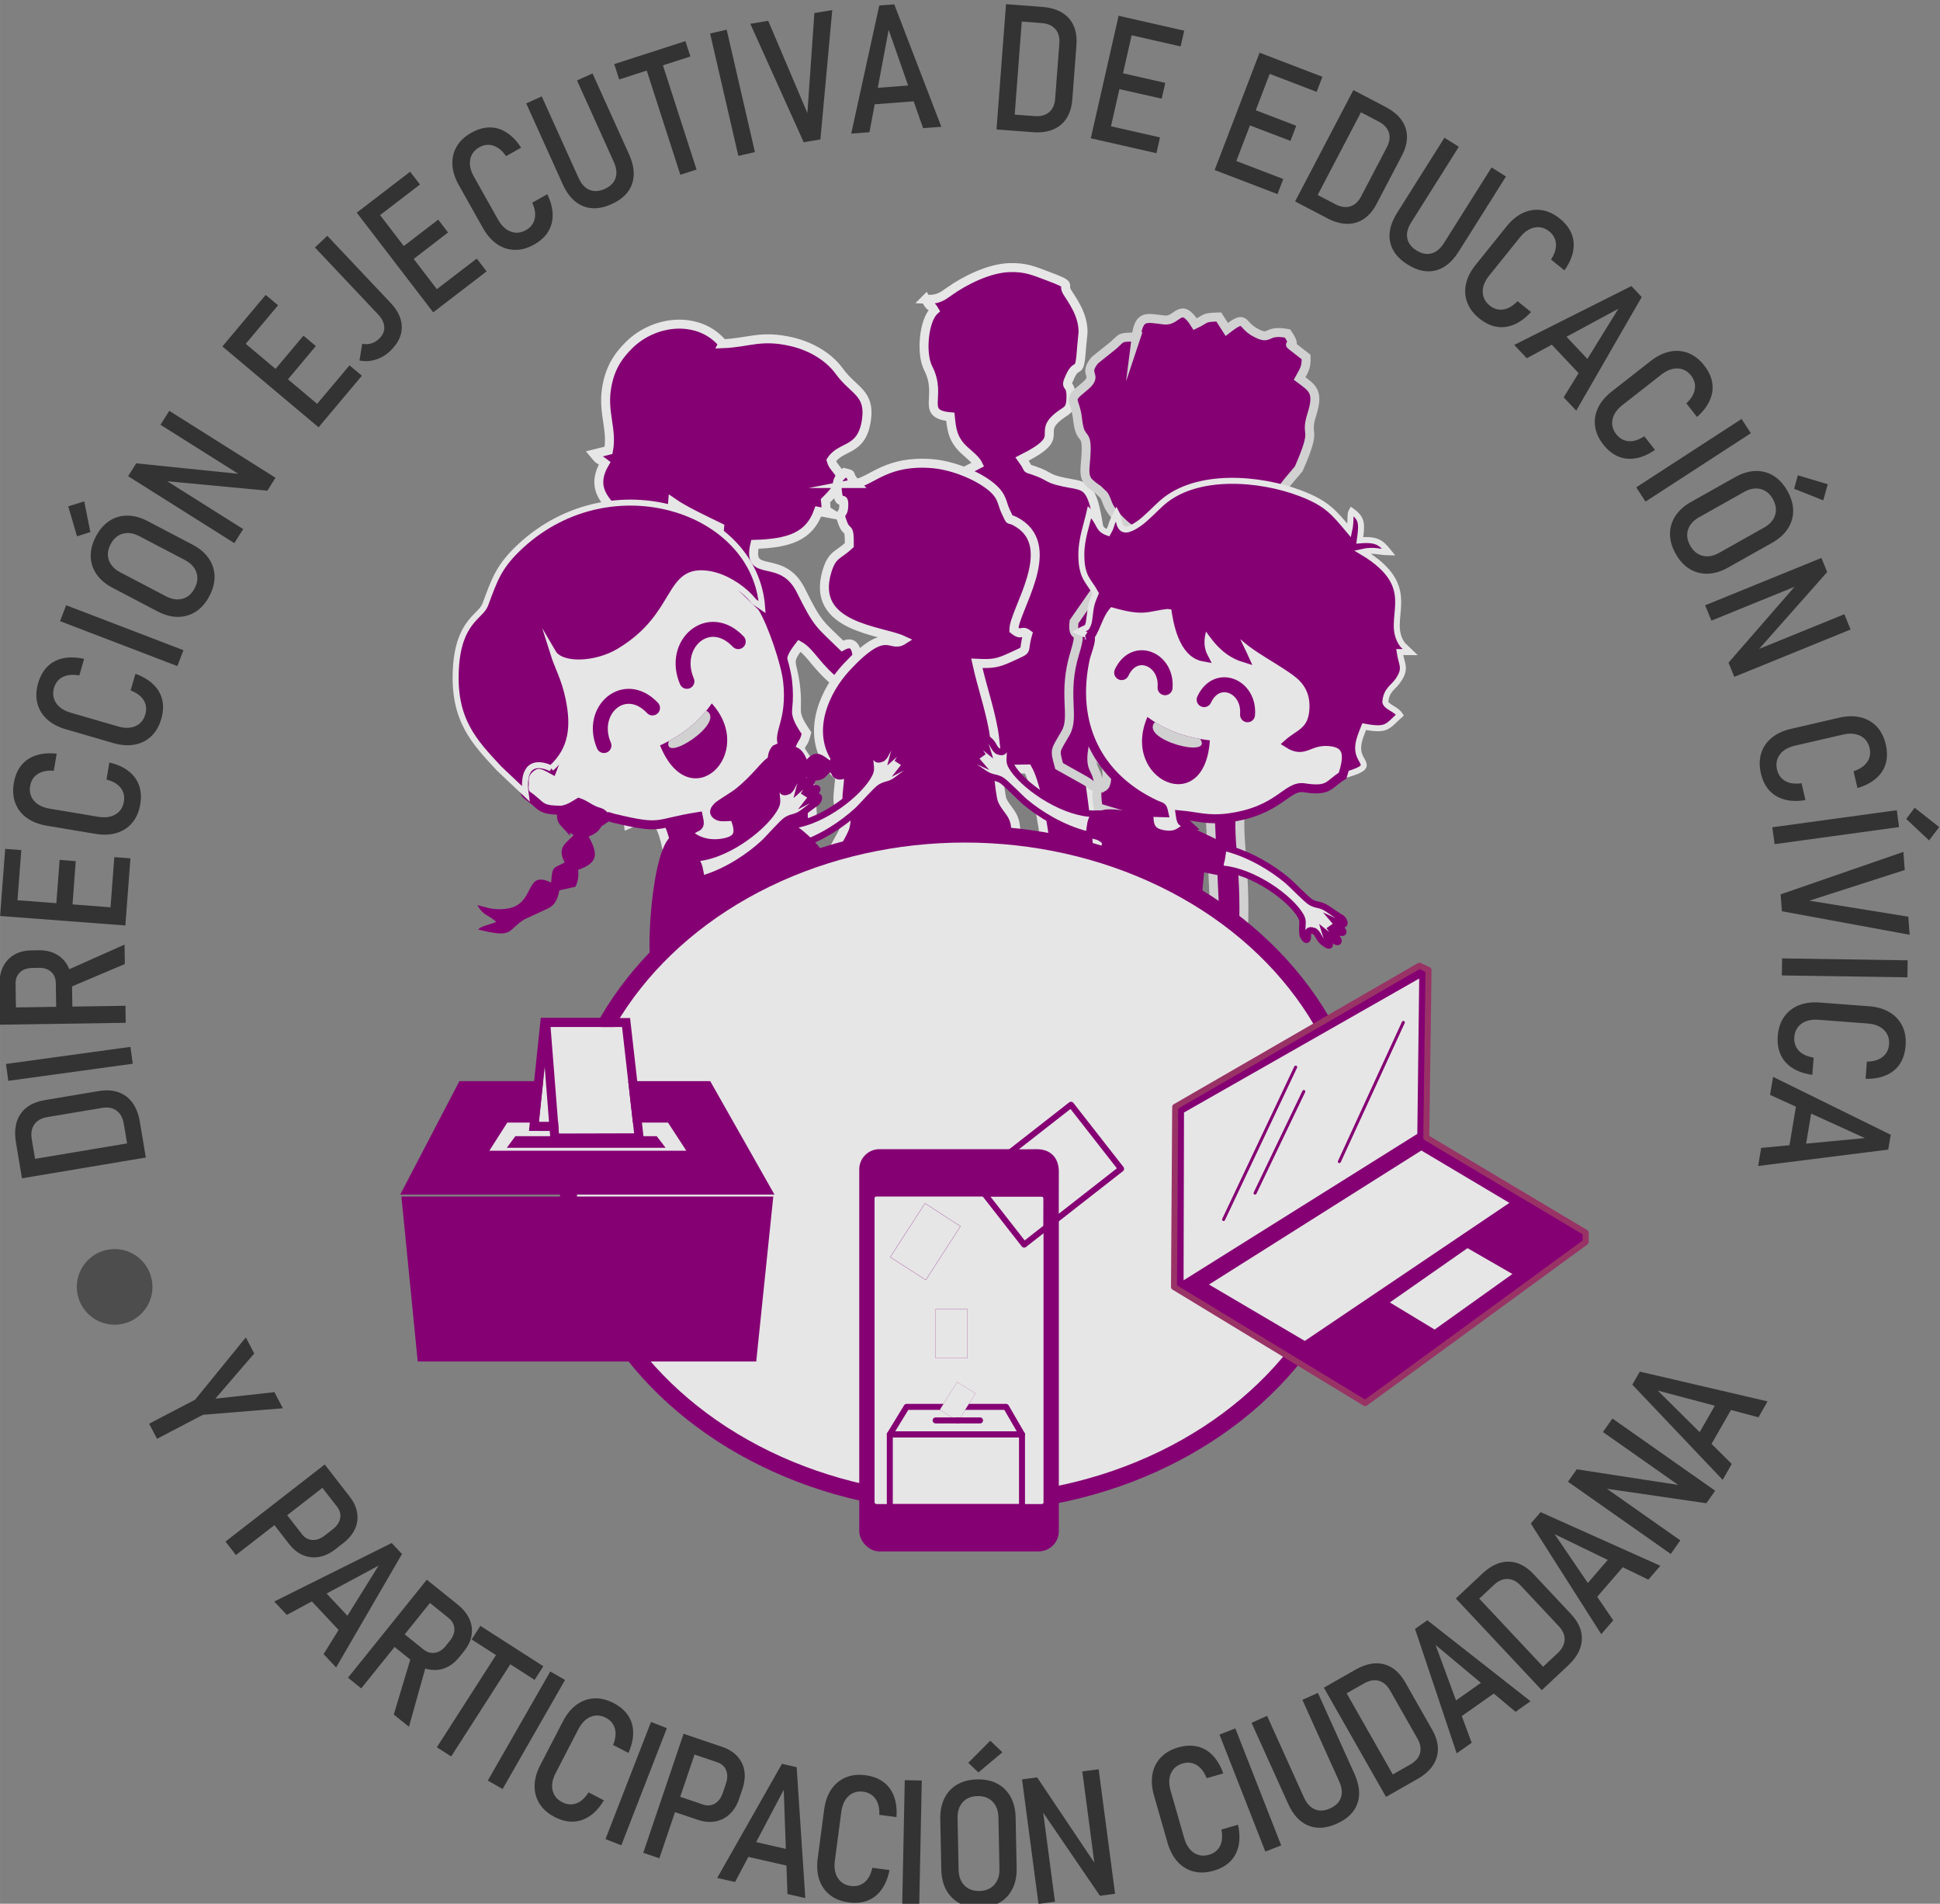 <?xml version="1.0" encoding="UTF-8"?>
<!DOCTYPE svg PUBLIC "-//W3C//DTD SVG 1.1//EN" "http://www.w3.org/Graphics/SVG/1.1/DTD/svg11.dtd">
<!-- Creator: CorelDRAW -->
<svg xmlns="http://www.w3.org/2000/svg" xml:space="preserve" width="22.865mm" height="22.432mm" version="1.1" style="shape-rendering:geometricPrecision; text-rendering:geometricPrecision; image-rendering:optimizeQuality; fill-rule:evenodd; clip-rule:evenodd"
viewBox="0 0 2286.5 2243.24"
 xmlns:xlink="http://www.w3.org/1999/xlink"
 xmlns:xodm="http://www.corel.com/coreldraw/odm/2003">
 <rect x="0" y="0" width="2286.5" height="2243.24" fill="#808080" stroke="none"/>
 <defs>
  <style type="text/css">
   <![CDATA[
    .str4 {stroke:#850073;stroke-width:10.58;stroke-miterlimit:22.926}
    .str1 {stroke:#D1D1D1;stroke-width:10.58;stroke-miterlimit:22.926}
    .str0 {stroke:#E6E6E6;stroke-width:10.58;stroke-miterlimit:22.926}
    .str3 {stroke:#E6E6E6;stroke-width:7.06;stroke-miterlimit:22.926}
    .str2 {stroke:#850073;stroke-width:7.62;stroke-miterlimit:22.926}
    .str9 {stroke:#850073;stroke-width:3.53;stroke-linecap:round;stroke-linejoin:round;stroke-miterlimit:22.926}
    .str7 {stroke:#850073;stroke-width:7.06;stroke-linecap:round;stroke-linejoin:round;stroke-miterlimit:22.926}
    .str8 {stroke:#993366;stroke-width:7.06;stroke-linecap:round;stroke-linejoin:round;stroke-miterlimit:22.926}
    .str6 {stroke:#850073;stroke-width:20;stroke-linecap:round;stroke-linejoin:round;stroke-miterlimit:22.926}
    .str5 {stroke:#850073;stroke-width:17.64;stroke-linecap:round;stroke-linejoin:round;stroke-miterlimit:22.926}
    .fil6 {fill:none}
    .fil1 {fill:#4D4D4D}
    .fil2 {fill:#850073}
    .fil7 {fill:#D1D1D1}
    .fil5 {fill:#E6E6E6}
    .fil4 {fill:#E6E6E6}
    .fil3 {fill:white}
    .fil0 {fill:#333333;fill-rule:nonzero}
   ]]>
  </style>
 </defs>
 <g id="Capa_x0020_1">
  <g id="_2719434456928">
   <path class="fil0" d="M333.35 1659.43l-94.14 7.67 -54.17 28.29 -9.29 -17.78 54.17 -28.29 59.81 -73.41 9.89 18.95 -45.85 53.25 69.66 -7.67 9.92 18.99zm-15.67 130.31l15.05 -11.69 23.12 29.76c3.32,4.28 7.42,6.56 12.32,6.8 4.87,0.27 9.79,-1.52 14.72,-5.35l8.93 -6.93c5.05,-3.93 8.05,-8.28 9.06,-13.12 0.97,-4.81 -0.2,-9.36 -3.52,-13.64l-23.12 -29.76 15.05 -11.7 22.8 29.36c4.88,6.28 7.82,12.68 8.85,19.22 1.04,6.55 0.2,12.89 -2.58,19 -2.79,6.09 -7.41,11.66 -13.84,16.65l-9.33 7.25c-6.32,4.91 -12.77,7.94 -19.34,9.05 -6.59,1.1 -12.89,0.36 -18.96,-2.24 -6.06,-2.59 -11.53,-7.02 -16.41,-13.3l-22.8 -29.36zm-51.93 26.77l116.97 -90.85 12.31 15.84 -116.97 90.86 -12.31 -15.85zm57.5 70.63l138.4 -68.94 12.13 12.93 -77.65 133.71 -14.77 -15.75 64.87 -104.28 -108.21 58.08 -14.77 -15.75zm39.71 -5.02l13.87 -13.02 41.67 44.43 -13.87 13.01 -41.67 -44.42zm93.52 51.66l11.94 -14.84 30.31 24.38c4.39,3.53 8.99,4.97 13.77,4.25 4.81,-0.72 9.09,-3.44 12.88,-8.15l4.73 -5.88c3.86,-4.8 5.68,-9.66 5.38,-14.55 -0.26,-4.89 -2.62,-9.12 -7.01,-12.65l-30.31 -24.38 11.94 -14.84 29.37 23.62c6.44,5.19 11.04,10.89 13.79,17.08 2.74,6.13 3.61,12.49 2.54,18.96 -1.02,6.49 -4,12.8 -8.95,18.95l-5.42 6.74c-4.97,6.17 -10.56,10.52 -16.72,12.97 -6.14,2.47 -12.56,3.01 -19.2,1.73 -6.67,-1.31 -13.23,-4.58 -19.67,-9.76l-29.37 -23.63zm-46.35 43.12l92.91 -115.47 15.63 12.57 -92.91 115.48 -15.63 -12.58zm53.97 43.42l20.88 -69.5 18.09 8.58 -21.09 75.3 -17.88 -14.38zm50.78 38.53l73.43 -114.43 16.88 10.83 -73.43 114.44 -16.88 -10.84zm40.98 -127.03l10.29 -16.04 74.24 47.63 -10.3 16.04 -74.23 -47.63zm110.1 47.71l-73.6 128.52 -17.41 -9.97 73.61 -128.52 17.4 9.97zm-12.36 161.44c-7.78,-4.03 -13.68,-9.19 -17.68,-15.53 -3.98,-6.29 -5.93,-13.34 -5.85,-21.15 0.12,-7.78 2.34,-15.94 6.73,-24.43l26.65 -51.47c4.43,-8.55 9.83,-15.11 16.11,-19.69 6.32,-4.56 13.21,-7.06 20.65,-7.44 7.49,-0.39 15.11,1.44 22.89,5.47 7.53,3.9 13.24,8.78 17.13,14.62 3.91,5.83 5.9,12.49 6.01,19.94 0.1,7.5 -1.72,15.57 -5.54,24.23l0 0 -18.09 -9.36 0 0c1.98,-4.89 2.92,-9.37 2.9,-13.54 -0.09,-4.15 -1.1,-7.8 -3.03,-10.95 -1.9,-3.14 -4.71,-5.65 -8.38,-7.56 -6.11,-3.16 -12.08,-3.51 -17.97,-1.13 -5.88,2.44 -10.74,7.37 -14.58,14.78l-26.65 51.47c-3.83,7.41 -5.05,14.22 -3.61,20.36 1.45,6.2 5.19,10.84 11.3,14 5.47,2.83 10.92,3.34 16.38,1.51 5.42,-1.86 10.33,-6.2 14.71,-13.06l0 0 18.09 9.37 0 0c-4.88,8.12 -10.43,14.25 -16.63,18.48 -6.2,4.19 -12.79,6.42 -19.77,6.6 -6.97,0.23 -14.24,-1.62 -21.77,-5.52zm132.38 -104.64l-53.68 138.04 -18.69 -7.27 53.67 -138.04 18.7 7.27zm0.74 95.95l6.12 -18.05 35.7 12.1c5.13,1.74 9.8,1.38 14.03,-1.12 4.21,-2.46 7.32,-6.66 9.33,-12.58l3.63 -10.7c2.05,-6.06 2.15,-11.35 0.33,-15.94 -1.84,-4.55 -5.32,-7.7 -10.45,-9.44l-35.7 -12.1 6.12 -18.05 35.2 11.93c7.54,2.55 13.52,6.27 17.98,11.16 4.48,4.9 7.27,10.65 8.31,17.28 1.03,6.62 0.24,13.81 -2.37,21.52l-3.79 11.2c-2.57,7.57 -6.28,13.65 -11.16,18.2 -4.88,4.55 -10.55,7.4 -17.04,8.58 -6.49,1.18 -13.49,0.5 -21.03,-2.06l-35.21 -11.93zm-28.57 50.95l47.54 -140.27 18.99 6.44 -47.54 140.27 -18.99 -6.44zm87.16 29.6l76.33 -134.47 17.29 3.96 10.22 154.28 -21.04 -4.82 -4.4 -122.73 -57.35 108.6 -21.05 -4.82zm30.14 -26.34l4.24 -18.54 59.38 13.59 -4.25 18.54 -59.37 -13.59zm124.85 55.21c-8.68,-1.15 -15.98,-4.01 -21.9,-8.61 -5.89,-4.56 -10.11,-10.52 -12.69,-17.9 -2.53,-7.36 -3.21,-15.79 -1.96,-25.27l7.59 -57.46c1.26,-9.55 4.11,-17.55 8.46,-23.99 4.4,-6.44 10.03,-11.12 16.9,-14.01 6.91,-2.91 14.7,-3.78 23.38,-2.63 8.41,1.11 15.43,3.76 21.09,7.94 5.65,4.15 9.78,9.74 12.41,16.72 2.65,7.01 3.67,15.22 3.02,24.66l0 0 -20.19 -2.66 0 0c0.2,-5.27 -0.43,-9.8 -1.87,-13.72 -1.5,-3.87 -3.68,-6.97 -6.57,-9.27 -2.85,-2.31 -6.34,-3.72 -10.45,-4.26 -6.82,-0.9 -12.55,0.8 -17.29,5.04 -4.7,4.29 -7.6,10.58 -8.69,18.85l-7.58 57.46c-1.09,8.27 0.07,15.09 3.51,20.37 3.47,5.34 8.57,8.44 15.39,9.34 6.1,0.8 11.4,-0.57 15.91,-4.15 4.47,-3.58 7.62,-9.34 9.4,-17.27l0 0 20.2 2.66 0 0c-1.83,9.3 -4.97,16.95 -9.36,23.04 -4.41,6.04 -9.85,10.38 -16.36,12.92 -6.47,2.58 -13.94,3.31 -22.35,2.2zm86.11 -143.67l-3.01 148.08 -20.05 -0.41 3.01 -148.08 20.05 0.41zm68.37 149.85c-9.11,0.18 -17.04,-1.54 -23.75,-5.13 -6.75,-3.61 -11.97,-8.8 -15.73,-15.57 -3.71,-6.78 -5.69,-14.91 -5.88,-24.33l-1.2 -59.37c-0.19,-9.45 1.46,-17.62 4.9,-24.54 3.48,-6.95 8.48,-12.34 15.09,-16.16 6.56,-3.82 14.41,-5.86 23.52,-6.04 9.14,-0.19 17.06,1.53 23.78,5.09 6.68,3.54 11.9,8.73 15.64,15.54 3.73,6.77 5.69,14.86 5.89,24.32l1.19 59.37c0.19,9.42 -1.44,17.62 -4.89,24.54 -3.47,6.93 -8.48,12.32 -15.01,16.2 -6.56,3.85 -14.41,5.89 -23.55,6.08zm-0.4 -19.64c7.37,-0.15 13.19,-2.6 17.45,-7.31 4.24,-4.71 6.31,-10.94 6.15,-18.76l-1.22 -60.69c-0.16,-7.86 -2.48,-14.07 -6.91,-18.57 -4.44,-4.46 -10.35,-6.65 -17.72,-6.5 -7.41,0.15 -13.23,2.57 -17.46,7.21 -4.22,4.67 -6.24,10.98 -6.08,18.83l1.22 60.69c0.16,7.82 2.43,13.96 6.84,18.5 4.41,4.54 10.32,6.75 17.73,6.6zm-1.21 -139.66l-11.93 -11.38 25.94 -26.08 14.26 13.65 -28.27 23.81zm70.8 154.87l-19.37 -146.74 17.79 -2.35 70.86 105.64 -2.38 2.98 -15.26 -115.64 19.27 -2.55 19.37 146.74 -17.85 2.36 -70.42 -103.11 2.48 -2.99 14.93 113.09 -19.42 2.57zm206.35 -39.07c-8.42,2.41 -16.26,2.71 -23.52,0.85 -7.22,-1.83 -13.47,-5.61 -18.78,-11.34 -5.26,-5.74 -9.25,-13.19 -11.89,-22.38l-16 -55.71c-2.66,-9.26 -3.24,-17.73 -1.83,-25.37 1.46,-7.66 4.76,-14.21 9.9,-19.59 5.17,-5.43 11.96,-9.34 20.38,-11.76 8.15,-2.34 15.65,-2.72 22.5,-1.15 6.85,1.56 12.87,5.03 18.07,10.37 5.22,5.38 9.44,12.49 12.62,21.41l0 0 -19.58 5.62 0 0c-1.92,-4.91 -4.31,-8.81 -7.2,-11.82 -2.92,-2.96 -6.15,-4.92 -9.72,-5.89 -3.53,-0.97 -7.3,-0.86 -11.28,0.28 -6.61,1.9 -11.19,5.74 -13.84,11.53 -2.59,5.81 -2.74,12.73 -0.44,20.74l16.01 55.71c2.3,8.02 6.09,13.8 11.36,17.28 5.31,3.51 11.22,4.31 17.83,2.41 5.92,-1.7 10.23,-5.08 12.93,-10.16 2.67,-5.07 3.26,-11.61 1.72,-19.59l0 0 19.58 -5.63 0 0c2.04,9.26 2.21,17.52 0.62,24.86 -1.62,7.3 -4.88,13.45 -9.83,18.38 -4.91,4.95 -11.46,8.6 -19.61,10.95zm25.67 -167.76l54.06 137.89 -18.68 7.33 -54.06 -137.9 18.68 -7.32zm119.75 112.23c-12.45,5.62 -23.66,6.41 -33.66,2.34 -10,-4.06 -17.96,-12.64 -23.88,-25.75l-43.08 -95.34 18.29 -8.26 43.4 96.07c3.22,7.13 7.52,11.82 12.92,14.07 5.38,2.27 11.37,1.93 17.92,-1.03 6.69,-3.02 10.93,-7.31 12.78,-12.84 1.88,-5.54 1.2,-11.87 -2.02,-18.99l-43.4 -96.08 18.28 -8.25 43.07 95.34c5.92,13.11 7.1,24.75 3.54,34.94 -3.56,10.2 -11.61,18.11 -24.16,23.78zm69.35 -38.03l-9.42 -16.56 26.3 -14.95c6.25,-3.56 10.15,-8.02 11.67,-13.36 1.51,-5.38 0.53,-11.1 -2.96,-17.24l-32.34 -56.84c-3.49,-6.14 -7.92,-9.93 -13.3,-11.36 -5.39,-1.45 -11.21,-0.37 -17.46,3.18l-26.3 14.96 -9.42 -16.57 25.78 -14.66c12.08,-6.87 23.23,-9.02 33.43,-6.41 10.19,2.6 18.58,9.75 25.19,21.35l31.67 55.69c4.41,7.74 6.68,15.17 6.82,22.32 0.11,7.14 -1.85,13.78 -5.89,19.87 -4.02,6.09 -10.07,11.41 -18.08,15.97l-25.69 14.61zm-11.51 6.55l-73.24 -128.73 17.44 -9.92 73.23 128.74 -17.43 9.91zm83.3 -51.33l-49.09 -146.63 14.49 -10.22 121.65 95.45 -17.64 12.44 -94.28 -78.71 42.51 115.22 -17.64 12.45zm0.53 -40.03l-10.97 -15.54 49.78 -35.1 10.96 15.54 -49.77 35.1zm109.43 -43.47l-13.03 -13.9 22.06 -20.69c5.24,-4.92 7.99,-10.17 8.22,-15.72 0.21,-5.58 -2.08,-10.92 -6.91,-16.07l-44.74 -47.69c-4.83,-5.15 -10.03,-7.8 -15.59,-7.93 -5.58,-0.16 -10.99,2.26 -16.23,7.18l-22.07 20.69 -13.04 -13.9 21.64 -20.29c10.13,-9.51 20.47,-14.2 31,-14.06 10.52,0.15 20.35,5.13 29.48,14.87l43.83 46.73c6.09,6.49 10.04,13.18 11.85,20.1 1.78,6.92 1.43,13.83 -1.08,20.71 -2.47,6.86 -7.11,13.44 -13.84,19.75l-21.55 20.22zm-9.67 9.06l-101.32 -108.03 14.63 -13.72 101.32 108.03 -14.63 13.72zm70.11 -65.97l-83.05 -130.43 11.59 -13.41 141.11 63.23 -14.12 16.34 -110.5 -53.61 69.09 101.54 -14.12 16.34zm-9.15 -38.96l-14.4 -12.44 39.82 -46.09 14.4 12.44 -39.82 46.09zm91.06 -55.58l-121.11 -85.08 10.31 -14.68 125.72 19.36 0.59 3.77 -95.45 -67.06 11.18 -15.9 121.11 85.08 -10.36 14.74 -123.55 -17.97 -0.52 -3.85 93.34 65.57 -11.26 16.02zm61.16 -87.34l-106.46 -112.13 8.81 -15.39 150.59 35.08 -10.73 18.74 -118.71 -31.48 87.23 86.45 -10.73 18.73zm-16.44 -36.49l-16.5 -9.45 30.27 -52.86 16.5 9.45 -30.27 52.86z"/>
   <path class="fil0" d="M169.67 1350.89l-18.79 3.15 -5 -29.83c-1.19,-7.09 -4.03,-12.26 -8.53,-15.53 -4.5,-3.3 -10.25,-4.34 -17.21,-3.17l-64.46 10.81c-6.96,1.17 -12.05,4.03 -15.22,8.62 -3.22,4.55 -4.22,10.37 -3.04,17.46l5.01 29.83 -18.76 3.15 -4.9 -29.21c-2.3,-13.72 -0.48,-24.92 5.44,-33.6 5.94,-8.68 15.54,-14.09 28.71,-16.3l63.16 -10.59c8.77,-1.48 16.53,-1.05 23.3,1.27 6.78,2.35 12.3,6.46 16.63,12.33 4.34,5.9 7.25,13.37 8.78,22.5l4.88 29.11zm2.19 13.07l-146 24.48 -3.32 -19.78 146 -24.49 3.32 19.79z"/>
   <polygon id="_1" class="fil0" points="7.02,1253.7 153.72,1233.56 156.44,1253.43 9.75,1273.58 "/>
   <path id="_2" class="fil0" d="M85.41 1197.08l-19.06 0.28 -0.58 -38.89c-0.08,-5.63 -1.92,-10.06 -5.55,-13.31 -3.63,-3.25 -8.45,-4.81 -14.46,-4.72l-7.55 0.11c-6.19,0.1 -11.06,1.8 -14.66,5.15 -3.57,3.37 -5.31,7.84 -5.22,13.47l0.58 38.9 -19.06 0.28 -0.56 -37.68c-0.13,-8.27 1.3,-15.42 4.31,-21.48 3,-6.07 7.35,-10.75 13,-14.11 5.65,-3.35 12.4,-5.08 20.26,-5.2l8.66 -0.13c7.96,-0.12 14.83,1.41 20.65,4.6 5.82,3.18 10.37,7.73 13.59,13.7 3.26,5.97 4.96,13.07 5.09,21.34l0.56 37.69zm62.74 8.14l-148.17 2.21 -0.3 -20.06 148.17 -2.21 0.3 20.06zm-1.04 -69.25l-66.78 28.29 -4.99 -19.36 71.43 -31.84 0.34 22.91z"/>
   <path id="_3" class="fil0" d="M147.73 1090.53l-147.62 -11.19 1.52 -20 147.61 11.19 -1.51 20zm0.76 -10.06l-19 -1.44 5.23 -69.02 19 1.44 -5.23 69.02zm-63.76 -4.83l-19.09 -1.45 4.61 -60.9 19 1.43 -4.52 60.92zm-64.89 -4.92l-18.97 -1.44 5.23 -69.02 18.97 1.44 -5.23 69.02z"/>
   <path id="_4" class="fil0" d="M165.26 947.85c-1.45,8.65 -4.56,15.84 -9.36,21.56 -4.77,5.76 -10.88,9.77 -18.31,12.06 -7.43,2.31 -15.89,2.65 -25.32,1.07l-57.15 -9.58c-9.49,-1.6 -17.4,-4.69 -23.69,-9.3 -6.27,-4.58 -10.73,-10.37 -13.4,-17.38 -2.64,-6.96 -3.24,-14.78 -1.78,-23.43 1.4,-8.36 4.29,-15.28 8.63,-20.78 4.39,-5.51 10.09,-9.46 17.18,-11.83 7.07,-2.41 15.3,-3.14 24.72,-2.15l0 0 -3.37 20.08 0 0c-5.22,-0.42 -9.81,0.05 -13.77,1.4 -3.92,1.34 -7.09,3.39 -9.5,6.19 -2.41,2.81 -3.94,6.25 -4.62,10.33 -1.14,6.75 0.36,12.58 4.44,17.42 4.13,4.85 10.3,7.96 18.53,9.35l57.16 9.58c8.23,1.38 15.05,0.45 20.49,-2.79 5.41,-3.25 8.72,-8.28 9.85,-15.03 1.03,-6.1 -0.2,-11.45 -3.61,-16.04 -3.43,-4.6 -9.07,-7.94 -16.9,-9.99l0 0 3.37 -20.09 0 0c9.19,2.14 16.76,5.52 22.65,10.13 5.89,4.59 10.03,10.22 12.35,16.78 2.35,6.6 2.82,14.08 1.41,22.44z"/>
   <path id="_5" class="fil0" d="M190.02 847.26c-2.44,8.42 -6.36,15.17 -11.81,20.32 -5.39,5.13 -11.93,8.41 -19.58,9.85 -7.69,1.42 -16.09,0.79 -25.3,-1.89l-55.62 -16.16c-9.29,-2.7 -16.74,-6.68 -22.47,-12 -5.7,-5.33 -9.45,-11.59 -11.26,-18.81 -1.83,-7.27 -1.53,-15.07 0.92,-23.49 2.37,-8.14 6.05,-14.72 11,-19.68 4.98,-4.93 11.14,-8.17 18.44,-9.74 7.29,-1.54 15.58,-1.29 24.8,0.73l0 0 -5.68 19.56 0 0c-5.14,-0.98 -9.76,-1.05 -13.81,-0.17 -4.09,0.84 -7.48,2.53 -10.19,5.03 -2.69,2.52 -4.64,5.76 -5.8,9.72 -1.91,6.58 -1.11,12.54 2.42,17.84 3.5,5.28 9.27,9.1 17.32,11.44l55.62 16.16c8.01,2.33 14.93,2.2 20.71,-0.38 5.75,-2.6 9.62,-7.21 11.53,-13.78 1.73,-5.94 1.14,-11.4 -1.72,-16.35 -2.87,-4.97 -8.09,-8.95 -15.61,-11.94l0 0 5.68 -19.56 0 0c8.87,3.24 15.96,7.47 21.31,12.75 5.32,5.24 8.78,11.28 10.31,18.09 1.57,6.83 1.16,14.32 -1.21,22.46z"/>
   <polygon id="_6" class="fil0" points="77.95,713.18 216.19,766.15 209.01,784.89 70.77,731.92 "/>
   <path id="_7" class="fil0" d="M246.82 702.32c-4.21,8.03 -9.53,14.15 -15.91,18.31 -6.42,4.17 -13.47,6.25 -21.22,6.28 -7.73,-0.01 -15.81,-2.19 -24.15,-6.56l-52.61 -27.55c-8.34,-4.37 -14.74,-9.76 -19.15,-16.11 -4.39,-6.39 -6.7,-13.36 -6.87,-20.99 -0.21,-7.61 1.82,-15.45 6.03,-23.49 4.25,-8.13 9.54,-14.27 15.91,-18.4 6.34,-4.17 13.39,-6.25 21.12,-6.24 7.75,-0.03 15.81,2.19 24.15,6.56l52.61 27.55c8.34,4.37 14.76,9.72 19.15,16.11 4.41,6.35 6.72,13.33 6.97,20.95 0.22,7.58 -1.77,15.44 -6.03,23.58zm-17.4 -9.11c3.44,-6.57 4.1,-12.85 2.01,-18.85 -2.05,-5.97 -6.54,-10.8 -13.47,-14.43l-53.75 -28.14c-6.99,-3.66 -13.51,-4.61 -19.59,-2.89 -6.09,1.72 -10.85,5.86 -14.29,12.42 -3.43,6.56 -4.1,12.8 -2.04,18.75 2.07,5.95 6.58,10.74 13.57,14.4l53.75 28.15c6.93,3.62 13.44,4.6 19.5,2.91 6.11,-1.67 10.88,-5.77 14.31,-12.32zm-122.93 -66.23l-15.73 5 -10.34 -35.32 18.81 -5.88 7.26 36.2z"/>
   <polygon id="_8" class="fil0" points="276.16,639.97 150.99,561.12 160.53,545.96 287.01,558.94 287.78,562.68 189.14,500.54 199.5,484.1 324.67,562.96 315.08,578.19 190.8,566.47 190.08,562.65 286.58,623.44 "/>
   <path id="_9" class="fil0" d="M375.45 503.5l-113.36 -95.26 12.91 -15.36 113.35 95.26 -12.9 15.36zm6.49 -7.72l-14.58 -12.26 44.55 -53.02 14.58 12.26 -44.55 53.02zm-48.97 -41.16l-14.64 -12.3 39.32 -46.79 14.58 12.25 -39.26 46.84zm-49.8 -41.85l-14.59 -12.26 44.55 -53.01 14.59 12.25 -44.55 53.02z"/>
   <path id="_10" class="fil0" d="M459.62 413.8c-5.08,4.8 -10.79,8.12 -17.07,10.03 -6.29,1.89 -12.6,2.2 -18.89,0.96l3.28 -19.78c3.5,0.82 6.94,0.72 10.34,-0.24 3.42,-0.99 6.55,-2.79 9.38,-5.46 4.38,-4.13 6.45,-8.77 6.25,-13.84 -0.22,-5.05 -2.71,-10.11 -7.46,-15.15l-74.29 -78.7 14.59 -13.77 74.58 79.01c8.9,9.43 13.29,19.09 13.2,29.04 -0.08,9.93 -4.73,19.24 -13.91,27.9z"/>
   <path id="_11" class="fil0" d="M510.57 368.06l-90.1 -117.47 15.91 -12.21 90.1 117.47 -15.91 12.21zm8 -6.14l-11.59 -15.12 54.92 -42.13 11.6 15.12 -54.93 42.13zm-38.91 -50.74l-11.66 -15.19 48.47 -37.18 11.59 15.12 -48.4 37.25zm-39.61 -51.64l-11.58 -15.09 54.92 -42.13 11.58 15.1 -54.92 42.12z"/>
   <path id="_12" class="fil0" d="M629.46 288.18c-7.64,4.3 -15.2,6.39 -22.66,6.24 -7.48,-0.1 -14.44,-2.33 -20.88,-6.68 -6.46,-4.34 -12.04,-10.71 -16.72,-19.04l-28.41 -50.51c-4.72,-8.4 -7.27,-16.49 -7.62,-24.28 -0.38,-7.76 1.33,-14.86 5.12,-21.34 3.76,-6.43 9.47,-11.79 17.11,-16.09 7.4,-4.16 14.6,-6.25 21.61,-6.32 7.04,-0.05 13.69,1.91 19.98,5.95 6.32,3.99 12.05,9.94 17.2,17.89l0 0 -17.76 9.99 0 0c-2.95,-4.33 -6.19,-7.61 -9.72,-9.85 -3.52,-2.21 -7.09,-3.39 -10.79,-3.51 -3.7,-0.11 -7.34,0.85 -10.94,2.88 -5.97,3.36 -9.57,8.18 -10.77,14.4 -1.19,6.25 0.26,13.01 4.35,20.29l28.4 50.51c4.09,7.28 9.1,12 15.04,14.2 5.93,2.18 11.91,1.6 17.88,-1.76 5.39,-3.03 8.79,-7.34 10.22,-12.88 1.43,-5.55 0.49,-12.05 -2.82,-19.43l0 0 17.75 -9.98 0 0c4.11,8.5 6.23,16.52 6.33,24 0.12,7.46 -1.67,14.22 -5.31,20.14 -3.67,5.97 -9.2,11.03 -16.59,15.18z"/>
   <path id="_13" class="fil0" d="M720.75 240.56c-12.42,5.61 -23.63,6.4 -33.63,2.32 -9.98,-4.02 -17.95,-12.64 -23.88,-25.75l-43.03 -95.28 18.28 -8.26 43.38 96.04c3.2,7.1 7.51,11.79 12.87,14.06 5.41,2.25 11.37,1.93 17.93,-1.03 6.68,-3.02 10.96,-7.32 12.8,-12.85 1.87,-5.53 1.18,-11.86 -2.03,-18.96l-43.37 -96.04 18.28 -8.25 43.03 95.28c5.93,13.11 7.12,24.79 3.54,34.94 -3.53,10.19 -11.62,18.11 -24.17,23.78z"/>
   <path id="_14" class="fil0" d="M801.84 205.95l-41.73 -129.38 19.09 -6.16 41.73 129.38 -19.09 6.16zm-72.07 -112.32l-5.84 -18.1 83.91 -27.07 5.84 18.1 -83.91 27.07z"/>
   <polygon id="_15" class="fil0" points="856.46,34.96 889.75,179.21 870.21,183.72 836.91,39.47 "/>
   <polygon id="_16" class="fil0" points="947.24,167.6 884.32,28.05 905.41,24.51 951.6,133.21 959.83,15.39 980.91,11.85 966.93,164.3 "/>
   <path id="_17" class="fil0" d="M1003.26 157.43l33.05 -150.97 17.67 -1.34 55.47 144.26 -21.53 1.63 -40.55 -115.88 -22.61 120.67 -21.5 1.63zm20.99 -34.05l-1.44 -19 60.7 -4.6 1.44 19 -60.7 4.6z"/>
   <path id="_18" class="fil0" d="M1187.71 153.52l1.44 -19 30.16 2.29c7.17,0.54 12.88,-0.98 17.12,-4.56 4.28,-3.59 6.67,-8.91 7.2,-15.95l4.94 -65.18c0.54,-7.04 -1.02,-12.66 -4.72,-16.84 -3.65,-4.22 -9.06,-6.58 -16.22,-7.13l-30.17 -2.28 1.44 -18.97 29.53 2.24c13.87,1.05 24.31,5.5 31.32,13.32 7,7.86 9.96,18.47 8.95,31.78l-4.84 63.86c-0.67,8.87 -2.94,16.3 -6.81,22.32 -3.91,6.02 -9.23,10.39 -15.96,13.19 -6.77,2.81 -14.72,3.84 -23.94,3.14l-29.44 -2.23zm-13.21 -1l11.19 -147.62 20 1.52 -11.19 147.61 -20 -1.51z"/>
   <path id="_19" class="fil0" d="M1285.62 162.95l32.78 -144.37 19.57 4.45 -32.79 144.36 -19.56 -4.44zm9.84 2.23l4.21 -18.58 67.51 15.33 -4.22 18.58 -67.5 -15.33zm14.16 -62.35l4.24 -18.68 59.56 13.53 -4.22 18.58 -59.58 -13.43zm14.41 -63.47l4.21 -18.54 67.5 15.33 -4.21 18.55 -67.5 -15.34z"/>
   <path id="_20" class="fil0" d="M1431.6 200.35l52.95 -138.25 18.74 7.18 -52.96 138.24 -18.73 -7.17zm9.42 3.61l6.81 -17.79 64.64 24.76 -6.81 17.79 -64.64 -24.76zm22.87 -59.71l6.85 -17.88 57.04 21.84 -6.81 17.79 -57.08 -21.75zm23.28 -60.78l6.81 -17.76 64.64 24.76 -6.81 17.77 -64.64 -24.77z"/>
   <path id="_21" class="fil0" d="M1538.16 243.47l8.84 -16.88 26.8 14.03c6.37,3.34 12.21,4.19 17.55,2.6 5.32,-1.61 9.62,-5.56 12.9,-11.81l30.33 -57.93c3.27,-6.26 4.07,-12.04 2.36,-17.34 -1.73,-5.29 -5.76,-9.61 -12.13,-12.94l-26.8 -14.03 8.84 -16.88 26.24 13.74c12.35,6.47 20.18,14.69 23.47,24.65 3.33,9.99 1.9,20.89 -4.31,32.75l-29.71 56.73c-4.13,7.89 -9.15,13.81 -15.12,17.78 -5.97,3.99 -12.58,5.9 -19.87,5.81 -7.33,-0.1 -15.04,-2.3 -23.24,-6.59l-26.15 -13.69zm-11.74 -6.15l68.69 -131.18 17.77 9.31 -68.68 131.18 -17.78 -9.31z"/>
   <path id="_22" class="fil0" d="M1658.89 311.64c-11.54,-7.26 -18.38,-16.17 -20.5,-26.76 -2.15,-10.55 0.63,-21.95 8.3,-34.13l55.73 -88.46 16.97 10.69 -56.17 89.17c-4.15,6.59 -5.69,12.77 -4.61,18.49 1.1,5.75 4.65,10.55 10.74,14.38 6.21,3.91 12.15,5.1 17.79,3.59 5.63,-1.49 10.53,-5.56 14.68,-12.15l56.17 -89.16 16.97 10.69 -55.72 88.46c-7.67,12.18 -16.75,19.61 -27.19,22.23 -10.45,2.67 -21.51,0.3 -33.16,-7.04z"/>
   <path id="_23" class="fil0" d="M1743.57 375.27c-6.83,-5.5 -11.55,-11.7 -14.22,-18.71 -2.66,-6.95 -3.18,-14.24 -1.57,-21.87 1.65,-7.64 5.45,-15.16 11.46,-22.63l36.29 -45.14c6.06,-7.54 12.59,-12.9 19.71,-16.14 7.1,-3.22 14.33,-4.28 21.69,-3.17 7.42,1.09 14.49,4.37 21.33,9.87 6.61,5.31 11.26,11.23 13.95,17.71 2.63,6.49 3.26,13.43 1.91,20.77 -1.38,7.32 -4.79,14.88 -10.2,22.62l0 0 -15.88 -12.76 0 0c2.88,-4.37 4.72,-8.6 5.46,-12.69 0.79,-4.1 0.53,-7.87 -0.73,-11.34 -1.3,-3.45 -3.53,-6.5 -6.75,-9.08 -5.34,-4.3 -11.15,-5.85 -17.4,-4.62 -6.22,1.2 -11.96,5.06 -17.21,11.59l-36.29 45.15c-5.22,6.5 -7.76,12.94 -7.59,19.27 0.18,6.31 2.95,11.65 8.29,15.94 4.81,3.87 10.08,5.43 15.76,4.69 5.68,-0.74 11.36,-4.03 17.01,-9.83l0 0 15.87 12.76 0 0c-6.39,6.95 -13.02,11.87 -19.95,14.78 -6.88,2.9 -13.78,3.77 -20.66,2.57 -6.91,-1.18 -13.67,-4.43 -20.28,-9.74z"/>
   <path id="_24" class="fil0" d="M1784.69 406.45l138.1 -69.36 12.17 12.9 -77.18 133.9 -14.82 -15.7 64.53 -104.45 -108 58.39 -14.8 -15.68zm39.67 -5.13l13.85 -13.07 41.79 44.27 -13.85 13.08 -41.79 -44.28z"/>
   <path id="_25" class="fil0" d="M1889.6 523.74c-5.41,-6.91 -8.62,-14.06 -9.6,-21.46 -1.04,-7.4 0.12,-14.62 3.44,-21.65 3.31,-7.04 8.76,-13.52 16.28,-19.41l45.63 -35.73c7.58,-5.94 15.2,-9.69 22.84,-11.22 7.62,-1.54 14.9,-0.93 21.87,1.83 6.92,2.75 13.1,7.58 18.5,14.48 5.23,6.68 8.39,13.48 9.52,20.4 1.12,6.95 0.18,13.82 -2.85,20.65 -2.99,6.85 -8,13.42 -15.09,19.72l0 0 -12.56 -16.04 0 0c3.84,-3.58 6.59,-7.28 8.27,-11.11 1.65,-3.81 2.27,-7.52 1.84,-11.19 -0.46,-3.68 -1.97,-7.13 -4.51,-10.38 -4.22,-5.39 -9.54,-8.22 -15.87,-8.47 -6.36,-0.23 -12.82,2.23 -19.39,7.38l-45.63 35.72c-6.58,5.15 -10.48,10.82 -11.76,17.02 -1.25,6.19 0.23,12.02 4.45,17.41 3.81,4.87 8.59,7.58 14.28,8.15 5.71,0.57 11.98,-1.34 18.78,-5.74l0 0 12.56 16.04 0 0c-7.78,5.35 -15.39,8.66 -22.77,9.89 -7.36,1.26 -14.31,0.51 -20.71,-2.2 -6.46,-2.72 -12.3,-7.42 -17.52,-14.09z"/>
   <polygon id="_26" class="fil0" points="2063.58,510.48 1939.41,591.08 1928.48,574.25 2052.66,493.65 "/>
   <path id="_27" class="fil0" d="M1974.98 652.56c-4.46,-7.94 -6.67,-15.71 -6.68,-23.32 -0.01,-7.66 2.1,-14.7 6.29,-21.22 4.22,-6.47 10.45,-12.06 18.67,-16.67l51.72 -29.09c8.25,-4.63 16.23,-7.05 23.94,-7.28 7.75,-0.2 14.87,1.66 21.38,5.66 6.46,3.99 11.92,9.92 16.39,17.86 4.5,8 6.75,15.79 6.78,23.35 0,7.58 -2.11,14.63 -6.31,21.14 -4.2,6.47 -10.41,12.04 -18.66,16.68l-51.72 29.08c-8.21,4.62 -16.22,7.04 -23.95,7.28 -7.74,0.2 -14.86,-1.66 -21.36,-5.58 -6.48,-3.93 -11.99,-9.89 -16.49,-17.89zm17.12 -9.63c3.63,6.46 8.54,10.44 14.67,11.98 6.17,1.51 12.65,0.35 19.44,-3.47l52.91 -29.75c6.85,-3.85 11.24,-8.8 13.08,-14.82 1.87,-6.04 0.99,-12.28 -2.64,-18.74 -3.63,-6.45 -8.48,-10.42 -14.6,-11.93 -6.09,-1.52 -12.59,-0.33 -19.44,3.52l-52.91 29.75c-6.79,3.82 -11.16,8.74 -13.08,14.76 -1.89,6.02 -1.06,12.25 2.57,18.7zm122.51 -67l4.35 -15.89 35.28 10.55 -5.34 19 -34.29 -13.66z"/>
   <polygon id="_28" class="fil0" points="2009.72,713.22 2146.78,657.44 2153.54,674.06 2069.25,769.26 2065.76,767.71 2173.76,723.75 2181.1,741.79 2044.05,797.56 2037.25,780.85 2119.2,686.69 2122.75,688.32 2017.09,731.32 "/>
   <path id="_29" class="fil0" d="M2075.38 911.13c-1.98,-8.55 -1.86,-16.39 0.39,-23.5 2.2,-7.15 6.3,-13.2 12.29,-18.15 5.99,-4.99 13.66,-8.54 22.98,-10.69l56.46 -13.04c9.39,-2.16 17.88,-2.33 25.45,-0.48 7.55,1.83 13.88,5.47 19.03,10.92 5.11,5.42 8.65,12.41 10.62,20.96 1.91,8.26 1.89,15.76 -0.01,22.51 -1.94,6.77 -5.7,12.59 -11.34,17.5 -5.61,4.93 -12.93,8.76 -22.01,11.46l0 0 -4.59 -19.85 0 0c4.99,-1.61 9.05,-3.8 12.19,-6.56 3.11,-2.75 5.25,-5.85 6.41,-9.36 1.15,-3.52 1.24,-7.28 0.32,-11.31 -1.55,-6.67 -5.16,-11.48 -10.79,-14.39 -5.67,-2.9 -12.56,-3.42 -20.69,-1.54l-56.47 13.03c-8.13,1.88 -14.08,5.36 -17.86,10.44 -3.75,5.07 -4.89,10.98 -3.35,17.65 1.39,6.02 4.57,10.5 9.49,13.43 4.92,2.94 11.42,3.87 19.44,2.76l0 0 4.58 19.85 0 0c-9.31,1.55 -17.61,1.32 -24.81,-0.69 -7.2,-1.98 -13.18,-5.6 -17.83,-10.76 -4.7,-5.2 -8,-11.93 -9.9,-20.19z"/>
   <path id="_30" class="fil0" d="M2238.29 974.57l-146.7 20.13 -2.73 -19.87 146.7 -20.13 2.73 19.87zm8.44 -9.57l9.91 -13.19 28.92 22.77 -11.92 15.7 -26.91 -25.28z"/>
   <polygon id="_31" class="fil0" points="2098.69,1053.86 2243.36,1003.82 2244.98,1025.14 2132.55,1061.31 2249.15,1080.16 2250.76,1101.48 2100.2,1073.77 "/>
   <polygon id="_32" class="fil0" points="2248.13,1151.63 2100.11,1149.38 2100.41,1129.32 2248.44,1131.57 "/>
   <path id="_33" class="fil0" d="M2095.32 1220.67c0.66,-8.75 3.11,-16.2 7.37,-22.32 4.23,-6.17 9.95,-10.72 17.14,-13.66 7.2,-2.98 15.59,-4.09 25.12,-3.37l57.78 4.38c9.61,0.73 17.76,3.09 24.44,7.12 6.66,3.99 11.62,9.35 14.91,16.09 3.27,6.7 4.57,14.43 3.9,23.17 -0.64,8.46 -2.89,15.61 -6.72,21.49 -3.87,5.88 -9.19,10.32 -16.03,13.32 -6.83,3.05 -14.96,4.52 -24.43,4.39l0 0 1.54 -20.31 0 0c5.23,-0.06 9.76,-0.94 13.58,-2.63 3.79,-1.7 6.76,-4.02 8.91,-7.03 2.14,-3.02 3.36,-6.58 3.67,-10.7 0.52,-6.83 -1.5,-12.5 -6.01,-16.96 -4.54,-4.45 -10.97,-6.99 -19.3,-7.63l-57.78 -4.37c-8.33,-0.64 -15.03,0.91 -20.16,4.64 -5.09,3.72 -7.93,9.02 -8.45,15.85 -0.47,6.16 1.23,11.39 5.05,15.65 3.83,4.27 9.75,7.09 17.74,8.42l0 0 -1.54 20.31 0 0c-9.35,-1.3 -17.2,-3.98 -23.48,-8.04 -6.29,-4.04 -10.91,-9.27 -13.81,-15.59 -2.94,-6.36 -4.09,-13.77 -3.44,-22.22z"/>
   <path id="_34" class="fil0" d="M2089.79 1268.9l138.66 68.24 -2.93 17.48 -153.35 19.3 3.57 -21.29 122.23 -11.61 -111.75 -50.86 3.57 -21.26zm28.03 28.53l18.79 3.15 -10.07 60.04 -18.79 -3.15 10.07 -60.04z"/>
   <circle class="fil1" cx="135.09" cy="1516.4" r="44.58"/>
   <path class="fil2 str0" d="M851.86 405.01c30.48,-1.11 44.86,-10.87 81.54,-2.23 25.05,5.91 44.78,19.41 55.77,34.6 16.83,23.27 36.49,25.23 32.08,57.05 -5.34,38.52 -29.89,29.77 -41.62,48.17 3.86,14.9 26.12,15.36 -6.7,47.45 1.58,13.6 -1.51,9.62 8.04,15.66l-16.51 -3.14c-10.62,29.8 -34.97,37.72 -74.81,38.86 -9.76,42.04 31.85,9.18 54.32,54.49 20.36,41.05 22.08,39.07 48.87,65.28 50.48,-27.9 -27.46,189.91 -4.08,45.4 -26.05,-19.65 -32.97,-38.03 -46.53,-45.66 -15.69,20.37 -8.4,17.95 -4.87,45.47 4.56,35.53 -5.48,29.8 13.19,57.49 -3.48,13.11 -3.19,7.27 -7.87,18.08 9.68,17.63 7.66,5.15 10.91,32.24 11.7,97.61 -6.87,69.06 -7.27,126.81 -19.94,14.63 -11.93,10.3 -18.84,54.1 -3.52,22.36 -9.93,42.31 -13.16,62.15 -7.47,45.85 -12.72,86.08 -21.53,130.33 -20.48,102.85 -31.44,106.91 63.63,136.76 96.58,30.32 8.88,60.06 -40,40.29l-73.85 -34.33c-6.13,-24.69 3.02,-29.52 7.87,-47.18 5.95,-21.62 8.03,-154.92 6.92,-174.49 -12.94,19.16 -55.79,115.25 -63.66,139.24 -12.18,37.02 0.03,50 16.59,74.52 33.64,49.8 48.57,31.14 43.63,58.24 -17.66,10.81 -50.2,10.15 -68.28,-1.09 -17.72,-11.01 -49.85,-75.23 -23.8,-112.82 12.49,-18.02 15.87,-39.74 21.07,-62.1 10.98,-47.14 18.13,-79.76 35.14,-123.79 14.91,-38.65 40.49,-52.89 11.1,-120.37l-28.48 10.71c-18.49,-49.97 -5.35,-98.94 -46.42,-123.24 -5.74,14.27 2.44,16.5 -13.79,23.41 -1.77,-10.91 -0.02,-46.77 3.4,-56.52 2.9,-8.28 19.46,-30.36 23.34,-36.48 -64.51,-85.86 -85.06,-72.66 -41.06,-147.4 10.94,-18.58 36.21,-63.12 48.07,-71.34 29.09,-20.18 69.73,23.5 73.97,-38.16 -16.86,-8.2 -41.93,-19.97 -55.38,-29.36 -2.51,33.84 -11.88,24.93 -21.83,46.61l-5.78 16.28c-0.2,0.56 -0.49,1.76 -0.96,2.52 -6.44,-6.23 -4.13,-2.44 -8.34,-12.48 -10.76,13.48 -18.41,14.52 -36.58,4.69 1.7,-11.41 6.07,-1.15 7.96,-14.92 1.89,-13.83 1.78,-5.57 -11.84,-11.6 42.09,-18.15 -31.75,-28.08 -2.73,-77.42 -8.71,-6.64 -5.15,-1.76 -12.7,-10.84l17.21 -4.31c4.46,-24.03 -6.44,-43.21 -2.59,-71.16 3.37,-24.6 13.55,-39.83 26.9,-52.95 31.43,-30.86 83.54,-34.03 110.34,-1.52z"/>
   <path class="fil2 str0" d="M1090.98 352.64c7.38,13.67 4.91,3.67 10.35,13.17 -12.53,11.3 -16.29,50.81 -7.35,68.11 17.34,33.54 -10.17,54 26.07,57.18 1.45,14.6 2.89,23.02 10.46,32.94 6.39,8.38 18.33,15.22 22.2,23.2l-37.74 19.53c-22.33,6.42 -24.22,-1.88 -34.54,24.15 -8.48,21.39 -15.7,72.38 -18.17,97.32 -10.26,103.7 31.84,82.53 39.55,129.22 15.47,93.66 -28.09,113.91 -16.33,262.15 2.97,37.36 10.97,65.45 12.73,101.35 1.72,35.08 7.34,72.94 9.54,109.49 -27.92,16.83 2.62,8.87 -44.24,20.43 -16.99,4.2 -27.97,20.49 -23.75,37.71 40.36,16.97 113.01,-15.02 118.37,-22.8 11.17,-19.7 -1.16,-28.64 -2.66,-50.99 -1.25,-18.68 1.94,-38.84 2.22,-57.97 1.38,-95.27 -23.48,-116.53 -12.21,-213.51 3.97,-34.1 7.32,-74.13 22.29,-96.52l43.4 -0.71c16.19,28.52 28.49,132.04 24.65,165.94 -2.12,18.7 -5.68,6.13 -7.54,32.49 -4.98,70.57 -11.2,55.72 -8.08,141.6 0.41,11.21 1.01,27.78 -0.04,38.68 -2.31,24.03 -17.32,40.39 16.38,51.26 26.36,8.51 59.6,26.29 101.27,12.03 7.3,-15 -3.77,-32.85 -22.1,-37.65 -63.63,-16.66 -48.35,-9.25 -35.68,-148.12 11.41,-125.15 25.64,-90.47 3.87,-245.66 -2.62,-18.64 -8.48,-35.49 -11.6,-54.05 -2.77,-16.5 -12.32,-37.93 -5.66,-60.33 2.28,-7.65 20.86,-29.93 27.89,-40.9 15.68,-24.44 15.88,-17.59 11.97,-51.03 -18.34,-156.6 -16.99,-132.58 -59.67,-143.9 -11.17,-2.97 -11.77,-5.66 -22.46,-9.85 -20.11,-7.88 -7.83,0.54 -19.68,-15.76 55.9,-27.83 14.38,-29.19 45.01,-51.88 7.83,-5.8 12.3,-5.67 12.56,-20.38 0.36,-20.43 -8.71,-8.47 -0.76,-25.45 8.69,-18.56 10.85,2.82 13.44,-35.53l1.55 -15.75c0.46,-22.05 -14.29,-40.07 -19.13,-48.49 -5.23,-9.08 8.11,-6.64 -21.86,-17.84 -17.49,-6.54 -26.63,-10.78 -45.92,-10.18 -23.64,0.75 -52.19,14.82 -70.78,28.12 -8.51,6.1 -13.73,9.98 -27.82,9.18z"/>
   <path class="fil2 str1" d="M1339.08 396.99c-19.33,0.73 -15.67,-0.39 -26.55,9.72l-22.15 17.71c-15.81,19.43 7.03,15.9 -14,32.64 -19.4,15.44 -9.1,12.02 -6.34,36.87 3.61,32.57 13.56,6.78 9.02,53.56 -1.67,17.28 2.31,19.99 12.43,27.56 0.59,0.44 1.57,0.92 2.15,1.37l7.29 6.92c5.88,8.75 1.51,13.85 23.79,34.29 20.28,18.6 35.87,9.65 54.88,19.91l-13.37 6.81c-11.91,7.37 -0.59,5.17 -19.94,8.39 -56.01,9.3 -28.45,13.07 -58.06,47.75l-22.38 32.13c-2.8,25.59 11.72,1.6 0.96,36.67 -14.96,48.74 0.34,74.69 -10.76,94.23 -12.61,22.2 -13.42,18.5 -7.76,39.16l30.85 17.28c11.14,6.35 1.79,4.85 15.82,7.53 -1,-23.88 -11.12,-17.86 -7.27,-43.68l5.73 7.41c7.99,9.6 11.22,8.09 11.19,21.1 -0.09,31.37 -16.97,-1.48 -10.3,39.46l30.75 9.2c1.94,29.18 -2.25,55.52 -1.46,85.09 0.75,27.79 4.09,55.81 6.46,83.1 -29.74,29.34 -4.5,3.99 -19.66,38.26 -6.92,15.62 -19.42,23.82 -15.73,44.02 5.73,31.32 67.8,27.03 84.14,9.7 11.82,-28.41 -5.05,-53.7 -5.1,-85.18 -23.89,-10.92 -13.11,-2.72 -13.6,-79.1 -0.17,-27.3 -2.9,-68.37 0.37,-93.63 7.05,-3.12 12.78,-2.05 17.89,-6.3 3.82,-3.17 4.23,-3.27 5.04,-9.02 3.05,-21.47 -11.13,-7.63 -3.7,-33.13 2.92,-9.99 5.95,-11.11 11.94,-15.55 20.09,17.32 11.93,29.09 9.54,37.59 -0.79,2.82 -4.95,-7.3 -1.79,11 2.47,14.26 16.98,11.63 27.08,15.42l7.54 162.33 -14.02 9.21c3.02,30.97 -37.29,114.93 56.83,94.02 26.73,-5.93 34.42,-23.01 19.49,-48.75 -41.31,-71.22 -1.5,-28.49 -32.62,-54.51 7.25,-84.12 -4.44,-127.06 -2.11,-165.03 43.16,-14.99 20.41,-5.44 27.55,-32.36 2.19,-8.26 7.83,-9.66 16.98,-13.51 15.73,-6.62 39.83,-14.33 17.15,-47.41 -21.1,-30.78 8.46,-29.96 -18.27,-114.02 13.26,-13.02 21.85,-12.73 10.19,-36.34 -12.33,-24.98 -4.61,4.72 -28.62,-36.85 -21.96,-38.01 -23.26,-24.78 -51.39,-31.74l-26.95 -13.2c-0.53,-0.26 -1.71,-0.69 -2.5,-1.17 39.18,-6.4 66.06,-22.83 77.42,-53.59 24.86,9.6 22.58,2 34.32,-12.22l13.25 -15.75c23.27,-52.91 6.24,-34.88 15.54,-64.32 8.51,-26.97 0.54,-30.76 -14.57,-42.09 4.27,-7.92 8.47,-12.54 7.66,-25.31 -36.54,-28.67 -4.31,-1.44 -21.84,-27.72 -27.99,-5.05 -18.71,9.69 -38.89,-1.64 -16.43,-9.22 -9.67,-21.03 -32.74,-3.11l-9.41 -14.68c-19.07,0.56 -13.34,1.5 -27.85,8.47 -17.09,-27.48 -20.8,-3.35 -35.79,-4.87 -20.93,-2.12 -30.33,-7.39 -33.75,19.9z"/>
   <path class="fil2 str0" d="M1008.91 569.73c-11.95,-12.55 -1.15,-9.59 -13.43,-12.76 -5.23,4.86 -9.9,7.54 -8.69,20.25 2.29,24.13 8.48,2.48 7.64,19.81 -0.58,11.9 -7.24,4.2 -0.7,20.47 4.67,11.6 7.58,1.08 7.27,24.82 -13.16,12.39 -20.15,10.31 -26.33,30.87 -20,66.53 64.14,69.3 89.53,81.2 -15.77,10.02 -18.63,-19.68 -66.63,31.97 -25.13,27.05 -46.87,74.2 -21.73,113.09 16.46,25.46 14.53,5.33 11.97,36.39 -2.24,27.26 13.29,15.32 8.53,37.29 -1.91,8.84 -14.1,24.55 -17.75,37.92 27.25,46.33 54.19,45.03 58.29,50.61 4.51,17.04 16.19,120.48 12.32,130.13 -9.67,19.25 -39.6,7.06 -39.73,61.44 -0.08,34.21 2.46,60.42 37.3,63.08 -5.59,18.83 -12.99,43.05 7.36,51.01 12.83,5.01 48.38,0.29 56.66,-8.63 15.78,-17 -6.46,-63.73 -9.72,-78.14 -11.54,-51.14 -14.23,-15.29 -19.09,-86.86 -1.68,-24.86 7.78,-31.97 19.34,-46.87 31.67,-40.82 34.08,-33.19 31.67,-98.46l43.15 -33.05c9.46,-8.74 22.33,-22.81 20.9,-40.11 -1.35,-16.43 -10.32,-20.62 -15.61,-31.83 -3.56,-7.55 -7.39,-66.49 -10.6,-83.66 -5.26,-28.11 -13.5,-50.86 -19.52,-78.14 18.81,0.9 24.52,-0.03 40.1,-7.25 23.08,-10.7 13.08,-4.14 19.86,-27.16 -7.97,-5.89 -6.26,3.13 -16.33,-5.02 0.08,-22.68 52.65,-95.48 5.74,-125.46 -14.44,-9.23 -7.94,1.42 -15.14,-13.48 -3.78,-7.83 -3.82,-13.3 -8.58,-20.42 -10.92,-16.36 -48.34,-34.02 -78.12,-36.44 -52.95,-4.32 -70.51,19.67 -89.93,23.39z"/>
   <rect class="fil3" transform="matrix(0.026 -0.026 0.026 0.026 949.626 1273)" width="10371.81" height="10371.81" rx="629.78" ry="629.78"/>
   <path class="fil4 str2" d="M1290.5 958.85c-34.31,0.65 -79.81,-29.19 -95.96,-52.11 -7.75,-11 -2.64,-11.88 -4.64,-26.24 -3.91,-8.38 -6.29,-5.76 -6.08,-1.56 0.46,8.67 -3.07,7.91 -8.14,5.99 -5.53,-4.33 -4.14,-9.61 -13.31,-15.19 -5.3,-3.13 -4.83,-1.11 -3.38,2.74 0.18,2.04 3.84,8.03 4.61,10.75l-12.71 -10.27c-3.78,-1.87 -3.89,1.29 -2.16,3.23l7.77 11.58 -2.24 1.61 -8.39 -5.8c-3.91,-1.14 -4.89,0.53 -2.55,3.19l8.44 9.82 -6.48 -2.98c-6.76,-2.51 -5.05,3.55 -1.51,6.79 5.85,3.43 9.93,6.51 15.82,10.47 9.92,6.68 12.09,3.92 20.2,8.1 4.88,2.52 22.4,20.98 28.65,26.19 17.16,14.3 42.95,30.36 71.73,37.87l2.95 0.75c2.48,-12.28 0.9,-15.53 7.38,-24.93z"/>
   <path class="fil4 str2" d="M1434.76 1023.55c34.31,-0.65 79.8,29.19 95.95,52.11 7.76,11 2.64,11.88 4.64,26.24 3.92,8.39 6.3,5.77 6.08,1.57 -0.45,-8.67 3.08,-7.91 8.15,-6 5.53,4.33 4.13,9.62 13.31,15.2 5.3,3.13 4.83,1.11 3.38,-2.75 -0.18,-2.03 -3.84,-8.03 -4.61,-10.75l12.71 10.28c3.78,1.86 3.89,-1.3 2.15,-3.23l-7.77 -11.59 2.24 -1.6 8.39 5.8c3.92,1.14 4.9,-0.54 2.56,-3.19l-8.45 -9.82 6.49 2.97c6.75,2.52 5.05,-3.54 1.5,-6.79 -5.85,-3.42 -9.92,-6.5 -15.81,-10.46 -9.92,-6.69 -12.09,-3.93 -20.2,-8.11 -4.89,-2.51 -22.4,-20.97 -28.65,-26.18 -17.16,-14.31 -42.95,-30.37 -71.73,-37.88l-2.95 -0.74c-2.48,12.27 -0.9,15.53 -7.38,24.92z"/>
   <path class="fil2 str3" d="M1284.76 749.95c9.04,-13.3 9.89,-28.18 23.43,-40.49 41.34,12.36 41.79,5.66 67.78,2.8l9.28 1.13c2.47,19.9 9.11,56.22 33.19,60.71 -6.73,-13.03 -4.46,-29.05 1.88,-40.79 10.65,15.14 22.08,34.43 46.1,41.83 -6.12,-13.66 -12.91,-23.04 -15.25,-42.47 17.06,26.08 47.95,38.36 75.86,58.62 12.29,8.91 24.04,22.81 21.25,47.93 -2.59,23.33 -17.72,25.74 -30.09,36.88 19.8,12.6 23.84,-4.38 48.72,-2.22 25.26,2.19 21.59,20.48 15.5,40.14 41.77,-11.47 18.42,-13.21 18.31,-32.09 -0.04,-9.02 4.18,-18.14 7.13,-25.69 27.27,5 26.86,0.06 42.15,-13.71 -4.48,-7.04 -15.64,-9.21 -17.24,-15.2 1.17,-14.63 9.14,-16.86 15.23,-25.77 9.82,-14.38 3.84,-18.28 1.71,-33.24l12.42 0.09 -8.84 -8.48c-23.18,-30.95 24.79,-66.4 -47.65,-109.58 13.78,-3.03 19,0.22 31.33,0.44 -8.83,-10.84 -13.36,-15.87 -34.31,-14.06 2.56,-19.06 3.24,-25.55 -9.61,-34.62 -2.36,3.96 -0.21,10.88 -2.87,23.08 -17.93,-21.3 -25.93,-31.86 -57.39,-43.9 -47.65,-18.21 -122.26,-24.62 -162.96,10.93 -8.58,7.49 -18.07,18.18 -27.48,24.77 -25.93,18.14 -21.94,-4 -26.39,-12.28 -1.73,3.48 -3.56,6.79 -5.27,11.47 -0.58,1.6 -1.16,3.83 -1.71,5.2 -0.2,0.52 -0.45,1.19 -0.66,1.67l-2.49 4.64c-11.29,-4.05 -8.74,-8.8 -17.78,-20.22 -2.54,-3.21 -1.38,-1.99 -3.84,-4.26 -3.6,16.08 -9.82,32.12 -9.72,50.89 0.16,26.92 8.74,29.92 16.88,45.04 -4.27,10.34 -5.5,12.83 -6.96,26.06 -1.98,17.92 -2.65,12.54 -13.21,19.04l13.57 5.71z"/>
   <path class="fil5 str4" d="M1284.76 749.95c2.33,4.75 -4.18,19.47 -5.7,26.55 -16.33,75.89 13.99,138.98 82.04,171.13 8.87,4.19 8.66,1.57 10.58,10.03l-17.44 -0.53c-0.55,16.15 2.08,23.57 16.35,26.22 19.64,3.65 21.38,-7 32.14,-9.13 -8.11,-7.71 -10.07,-1.68 -11.76,-13.99 20.2,1.83 32.68,6.63 56.36,3.57 60.59,-7.85 69.02,-38.8 89.78,-35.53 30.34,4.79 28.69,-4.34 45.3,-14.25 6.09,-19.66 9.76,-37.95 -15.5,-40.14 -24.88,-2.16 -28.92,14.82 -48.72,2.22 12.37,-11.14 27.5,-13.55 30.09,-36.88 2.79,-25.12 -8.96,-39.02 -21.25,-47.93 -27.91,-20.26 -58.8,-32.54 -75.86,-58.62 2.34,19.43 9.13,28.81 15.25,42.47 -24.02,-7.4 -35.45,-26.69 -46.1,-41.83 -6.34,11.74 -8.61,27.76 -1.88,40.79 -24.08,-4.49 -30.72,-40.81 -33.19,-60.71l-9.28 -1.13c-25.99,2.86 -26.44,9.56 -67.78,-2.8 -13.54,12.31 -14.39,27.19 -23.43,40.49z"/>
   <path class="fil2" d="M1402.73 974.22c-10.76,2.13 -12.5,12.78 -32.14,9.13 -14.27,-2.65 -16.9,-10.07 -16.35,-26.22 -38.24,1.33 -70.59,-20.31 -71.1,30.27 8.18,1.66 9.99,1.39 15.84,6.09 -0.73,3.49 -1.87,7.71 -3.32,12.48 43.6,13.19 84.21,31.66 120.74,54.5 0.62,-11.06 1.64,-21.96 2.83,-32.5l23.17 4.73c-1,-16.28 1.16,-24.95 4.03,-37.71l-43.7 -20.77z"/>
   <path class="fil6 str5" d="M1321.99 792.55c15,-32.33 53.95,-16.15 51.16,17.84"/>
   <path class="fil6 str5" d="M1419.21 824.39c15.01,-32.34 53.95,-16.16 51.16,17.83"/>
   <path class="fil2" d="M1352.39 844.78c18.4,13.87 41.76,24.02 73.53,27.58 -5.69,92.68 -105.81,46.46 -73.53,-27.58z"/>
   <path class="fil7" d="M1361.16 850.86c14.47,9.16 31.81,16.15 53.32,19.88 16.65,23.71 -71.91,0.92 -53.32,-19.88z"/>
   <path class="fil5 str4" d="M923.15 879l-9.01 3.95c-3.2,3.67 -4.04,8.3 -4.2,13.05 -8.18,3.63 -18.39,21.13 -40.96,38.73 -3.89,3.03 -20.81,13.13 -23.19,15.71 -2.65,2.85 -6.74,7.25 0.52,10.93 4.65,2.36 13.41,0.02 19.36,1.01 6.91,17.81 6.83,27.42 -13.53,30.96 -17.5,3.05 -32.75,-2.49 -40.78,-11.22 8.85,-11.67 15.55,-3.13 11.73,-19.95 -52.45,8.31 -41.44,15.98 -99.19,2.1 -10.19,-2.45 -5,-3.45 -11.98,1.13 0.68,-8.72 -4.66,-7.14 -12.58,-10.9 -7.01,-3.32 -9.99,-6.36 -17.15,-8.85 -5.27,3.14 -10.16,6.67 -17.83,8.61l1.17 15.88c-4.93,-5.35 -3.41,-6.87 -3.81,-15.46 -26.79,0 -22.47,-5.19 -39.66,-17.06 -3.53,-2.39 -4.91,-6.1 -4.12,-13.63 0.31,-2.79 -2.6,-12.78 9.55,-20.82 8.06,-5.32 15.1,-0.9 23.46,3.67l13.53 -35.59 -14.72 -100.3 72 -11.64 54.53 -76.92 71.65 -15.7 50.3 48.69c12.17,19.74 27.7,66.44 30.03,87.15 5.4,48.09 -13.37,61.96 -5.12,76.47z"/>
   <path class="fil2" d="M711.92 965.4c-3.22,10.94 -7.12,16.15 -18.23,20.29 11.8,21.09 10.89,31.14 -12.3,39.28 1.05,8.87 -0.8,14.39 -2.99,19.86l-19.15 4.34c-1.98,10.42 -5.03,17.67 -14.69,21.93l-26.68 12.3c-20.87,13.29 -11.99,22.59 -54.56,11.8 5.21,-4.76 13.9,-5.27 21.5,-8.96 -9.51,-8.71 -15.26,-6.99 -22.21,-19.81 8.96,2.3 15.78,5.09 26.27,4.93 4.85,-0.07 10.69,-0.59 15.22,-2.19 26.37,-9.33 15.25,-43.8 45.48,-29.19 1.26,-18.39 2.15,-16.83 12.88,-22.12l3.11 -1.6c-8.82,-16.16 0.32,-22.07 6.52,-28.19 2.37,-2.33 2.28,-1.98 3.92,-4.14 -8.08,-5.12 -7.15,-3.14 -10.48,-13.79l-1.17 -15.88c7.67,-1.94 12.56,-5.47 17.83,-8.61 7.16,2.49 10.14,5.52 17.15,8.85 7.92,3.76 13.26,2.18 12.58,10.9z"/>
   <path class="fil2" d="M980.99 914.16c-3.81,-9.89 -4.01,2.42 -15.37,5.03 -10.67,2.46 -15.77,-2.66 -18.96,-8.5 -17.86,9.33 -35.43,7.29 -36.71,-14.69 0.15,-4.75 0.99,-9.38 4.19,-13.05l9.01 -3.95c15.83,-1.37 22.19,2.85 27.74,16.01 11.09,-13.13 19.65,-4.21 27.28,1.08 3.51,-11.38 9.84,-22.79 19.11,-7.63 1.58,2.57 2.69,4.98 3.47,7.2 22.68,-0.15 39.46,-30.24 51.12,-2.96 8.12,18.98 85.7,-21.27 65.7,-1.15 -20.11,20.24 -22.9,2.68 2.37,24 3.96,3.35 -3.3,2.2 -11.26,2.12 -13.39,-0.13 -44.07,-13.23 -61.35,1.32 -15.76,13.28 -22.45,-12.14 -45.27,-11.56 -0.5,3.31 -1.64,5.19 -1.7,5.3 -2.48,6.7 -15.08,8.32 -19.37,1.43z"/>
   <path class="fil4 str2" d="M929.05 972.72c34.3,-0.99 78.33,-32.96 93.37,-56.62 7.22,-11.35 2.07,-11.99 3.39,-26.43 3.51,-8.56 6.01,-6.06 5.99,-1.85 -0.03,8.68 3.45,7.75 8.43,5.6 5.31,-4.59 3.67,-9.8 12.57,-15.81 5.14,-3.38 4.77,-1.34 3.51,2.58 -0.08,2.05 -3.46,8.21 -4.1,10.96l12.21 -10.87c3.69,-2.04 3.94,1.11 2.3,3.12l-7.21 11.95 2.32 1.49 8.1 -6.19c3.86,-1.33 4.92,0.3 2.71,3.07l-7.97 10.21 6.34 -3.28c6.62,-2.84 5.21,3.3 1.82,6.71 -5.68,3.69 -9.61,6.96 -15.3,11.2 -9.59,7.15 -11.89,4.5 -19.79,9.06 -4.76,2.74 -21.38,22.01 -27.37,27.51 -16.46,15.11 -41.46,32.38 -69.85,41.25l-2.91 0.88c-3.06,-12.14 -1.64,-15.47 -8.56,-24.54z"/>
   <path class="fil2" d="M767.34 1135.01l-0.01 -0.02c-6.02,-12.08 1.81,-163.03 32.83,-150.95 0.68,0.26 36.74,35.94 69.75,6.86 16.37,-14.42 4.19,-23.04 1.05,-37.97 32,-8.83 81.42,22.94 101.62,54.93 -81.67,25.8 -152.52,70.22 -205.24,127.15z"/>
   <path class="fil4 str2" d="M818.54 1011.2c34.3,-0.99 78.33,-32.96 93.37,-56.62 7.22,-11.35 2.07,-11.99 3.39,-26.43 3.51,-8.56 6.01,-6.06 5.99,-1.85 -0.03,8.68 3.45,7.75 8.43,5.6 5.31,-4.59 3.67,-9.8 12.57,-15.81 5.14,-3.38 4.77,-1.34 3.51,2.58 -0.08,2.05 -3.46,8.21 -4.1,10.96l12.21 -10.87c3.69,-2.04 3.94,1.11 2.3,3.12l-7.2 11.95 2.31 1.49 8.1 -6.19c3.86,-1.33 4.92,0.3 2.71,3.07l-7.97 10.21 6.34 -3.28c6.62,-2.84 5.21,3.3 1.82,6.71 -5.68,3.69 -9.61,6.96 -15.3,11.2 -9.59,7.15 -11.89,4.5 -19.79,9.06 -4.76,2.74 -21.38,22.01 -27.37,27.51 -16.46,15.11 -41.46,32.38 -69.85,41.25l-2.91 0.88c-3.06,-12.14 -1.64,-15.47 -8.56,-24.54z"/>
   <ellipse class="fil5 str6" cx="1137.17" cy="1377.41" rx="468.69" ry="394.6"/>
   <path class="fil2 str3" d="M649.64 905.37c-28.39,-12.48 -33.12,8.73 -30.1,29.8l-31.22 -29.53c-29.1,-31.3 -54.65,-57.22 -50.99,-118.53 3.3,-55.33 29.29,-60.51 34.59,-74.64 11,-29.38 15.65,-45.21 42.42,-69.72 106.98,-97.93 275.55,-42.54 283.9,72.63l-8.77 -5.98c-2.05,-1.89 -3.38,-3.91 -5.64,-6.26 -11.62,-12.11 -29.68,-23.55 -47.25,-26.66 -51.85,-9.17 -34.73,47.89 -106.98,91.06 -27.8,16.61 -68.22,17.81 -77.82,1.39 5.72,18.23 13.2,29.86 18.19,53.5 6.97,33.02 4.55,60.47 -20.33,82.94z"/>
   <path class="fil6 str5" d="M870.07 756.04c-34.57,-36.54 -79.44,2.57 -60.47,46.8"/>
   <path class="fil6 str5" d="M769.05 834.19c-32.73,-34.61 -75.22,2.42 -57.25,44.3"/>
   <path class="fil2" d="M838.89 828.86c-13.04,18.99 -31.97,36.04 -60.97,49.5 34.82,86.08 115.09,10.46 60.97,-49.5z"/>
   <path class="fil7" d="M832.5 837.41c-10.81,13.28 -25.03,25.42 -44.25,35.78 -8.26,27.77 68.49,-21.95 44.25,-35.78z"/>
   <polygon class="fil2" points="492.32,1604.27 891.3,1604.27 911.41,1409.88 473.08,1409.88 "/>
   <polygon class="fil2" points="541.43,1273.95 837.06,1273.95 912.8,1407.64 471.7,1407.64 "/>
   <polygon class="fil4 str3" points="583.16,1352.45 802.41,1352.45 785.38,1326.3 599.83,1326.3 "/>
   <polygon class="fil2" points="597.34,1352.45 784.44,1352.45 774.03,1338.82 607.39,1338.82 "/>
   <g>
    <polygon class="fil4" points="635.14,1322.09 646.83,1210.04 709.1,1210.04 700.61,1322.29 "/>
    <path id="_1_0" class="fil2" d="M624.64 1321.02l11.69 -112.05 1 -9.51 9.5 0 62.27 0 11.4 0 -0.86 11.37 -8.49 112.25 -0.73 9.77 -9.81 -0.02 -65.47 -0.2 -11.7 -0.04 1.2 -11.57zm10.5 1.07l11.69 -112.05 62.27 0 -8.49 112.25 -65.47 -0.2z"/>
   </g>
   <g>
    <polygon class="fil5" points="747.38,1335.44 733.16,1210.17 648.9,1210.17 658.77,1335.67 "/>
    <path id="_1_1" class="fil2" d="M747.38 1335.44l-14.22 -125.27 -84.26 0 9.87 125.5 88.61 -0.23zm-3.72 -126.43l14.22 125.27 1.33 11.66 -11.83 0.04 -88.61 0.23 -9.77 0.02 -0.77 -9.73 -9.87 -125.5 -0.89 -11.41 11.43 0 84.26 0 9.44 0 1.06 9.42z"/>
   </g>
   <rect class="fil2 str7" x="1016.25" y="1357.63" width="228.17" height="466.91" rx="20.28" ry="20.28"/>
   <rect class="fil5 str7" x="1027.23" y="1406.37" width="206.21" height="369.43" rx="5.59" ry="5.59"/>
   <path class="fil4 str7" d="M1321.32 1377.28l-59.02 -75.52 -71.88 56.17 31.17 -0.28c14.7,-0.13 22.85,8.54 22.82,22.97l-0.08 56.83 76.99 -60.17z"/>
   <rect class="fil4 str7" transform="matrix(-0.028 -0 -0 0.028 1140.36 1542.78)" width="1350.62" height="2043.26"/>
   <rect class="fil4 str7" transform="matrix(-0.031 -0.02 -0.02 0.031 1132.01 1444.95)" width="1350.62" height="2043.26"/>
   <polygon class="fil6 str7" points="1204.53,1690.23 1048.74,1690.23 1068.58,1657.75 1185.74,1657.75 "/>
   <rect class="fil6 str7" x="1048.74" y="1690.23" width="155.8" height="85.57"/>
   <rect class="fil4 str7" transform="matrix(-0.016 -0.01 -0.01 0.016 1149.71 1641.91)" width="1350.62" height="2043.26"/>
   <line class="fil6 str7" x1="1128.91" y1="1673.73" x2="1102.73" y2= "1673.73" />
   <line class="fil6 str7" x1="1128.91" y1="1673.73" x2="1155.1" y2= "1673.73" />
   <path class="fil6 str7" d="M1226.63 1406.37l-66.62 0 47.06 60.21 26.26 -20.53 0.11 -32.55c0.33,-6.59 -4.7,-7.34 -6.81,-7.13z"/>
   <polygon class="fil2 str8" points="1681.04,1340.47 1683.67,1143.01 1672.99,1137.91 1385.08,1304.26 1383.68,1516.53 1609.02,1653.37 1868.92,1463.53 1868.92,1452.47 "/>
   <polygon class="fil5" points="1395.47,1310.89 1672.69,1153.05 1670.47,1336.09 1394.97,1508.66 "/>
   <polygon class="fil5" points="1537.85,1580.06 1424.93,1513.61 1675.22,1355.66 1779.01,1417.41 "/>
   <polygon class="fil5" points="1638.06,1534.71 1729.64,1470.74 1782.56,1501.2 1690.88,1566.66 "/>
   <line class="fil6 str9" x1="1527.1" y1="1257.43" x2="1442.11" y2= "1437" />
   <line class="fil6 str9" x1="1536.68" y1="1286.16" x2="1479.22" y2= "1405.87" />
   <line class="fil6 str9" x1="1654" y1="1204.75" x2="1578.58" y2= "1368.76" />
  </g>
 </g>
</svg>
